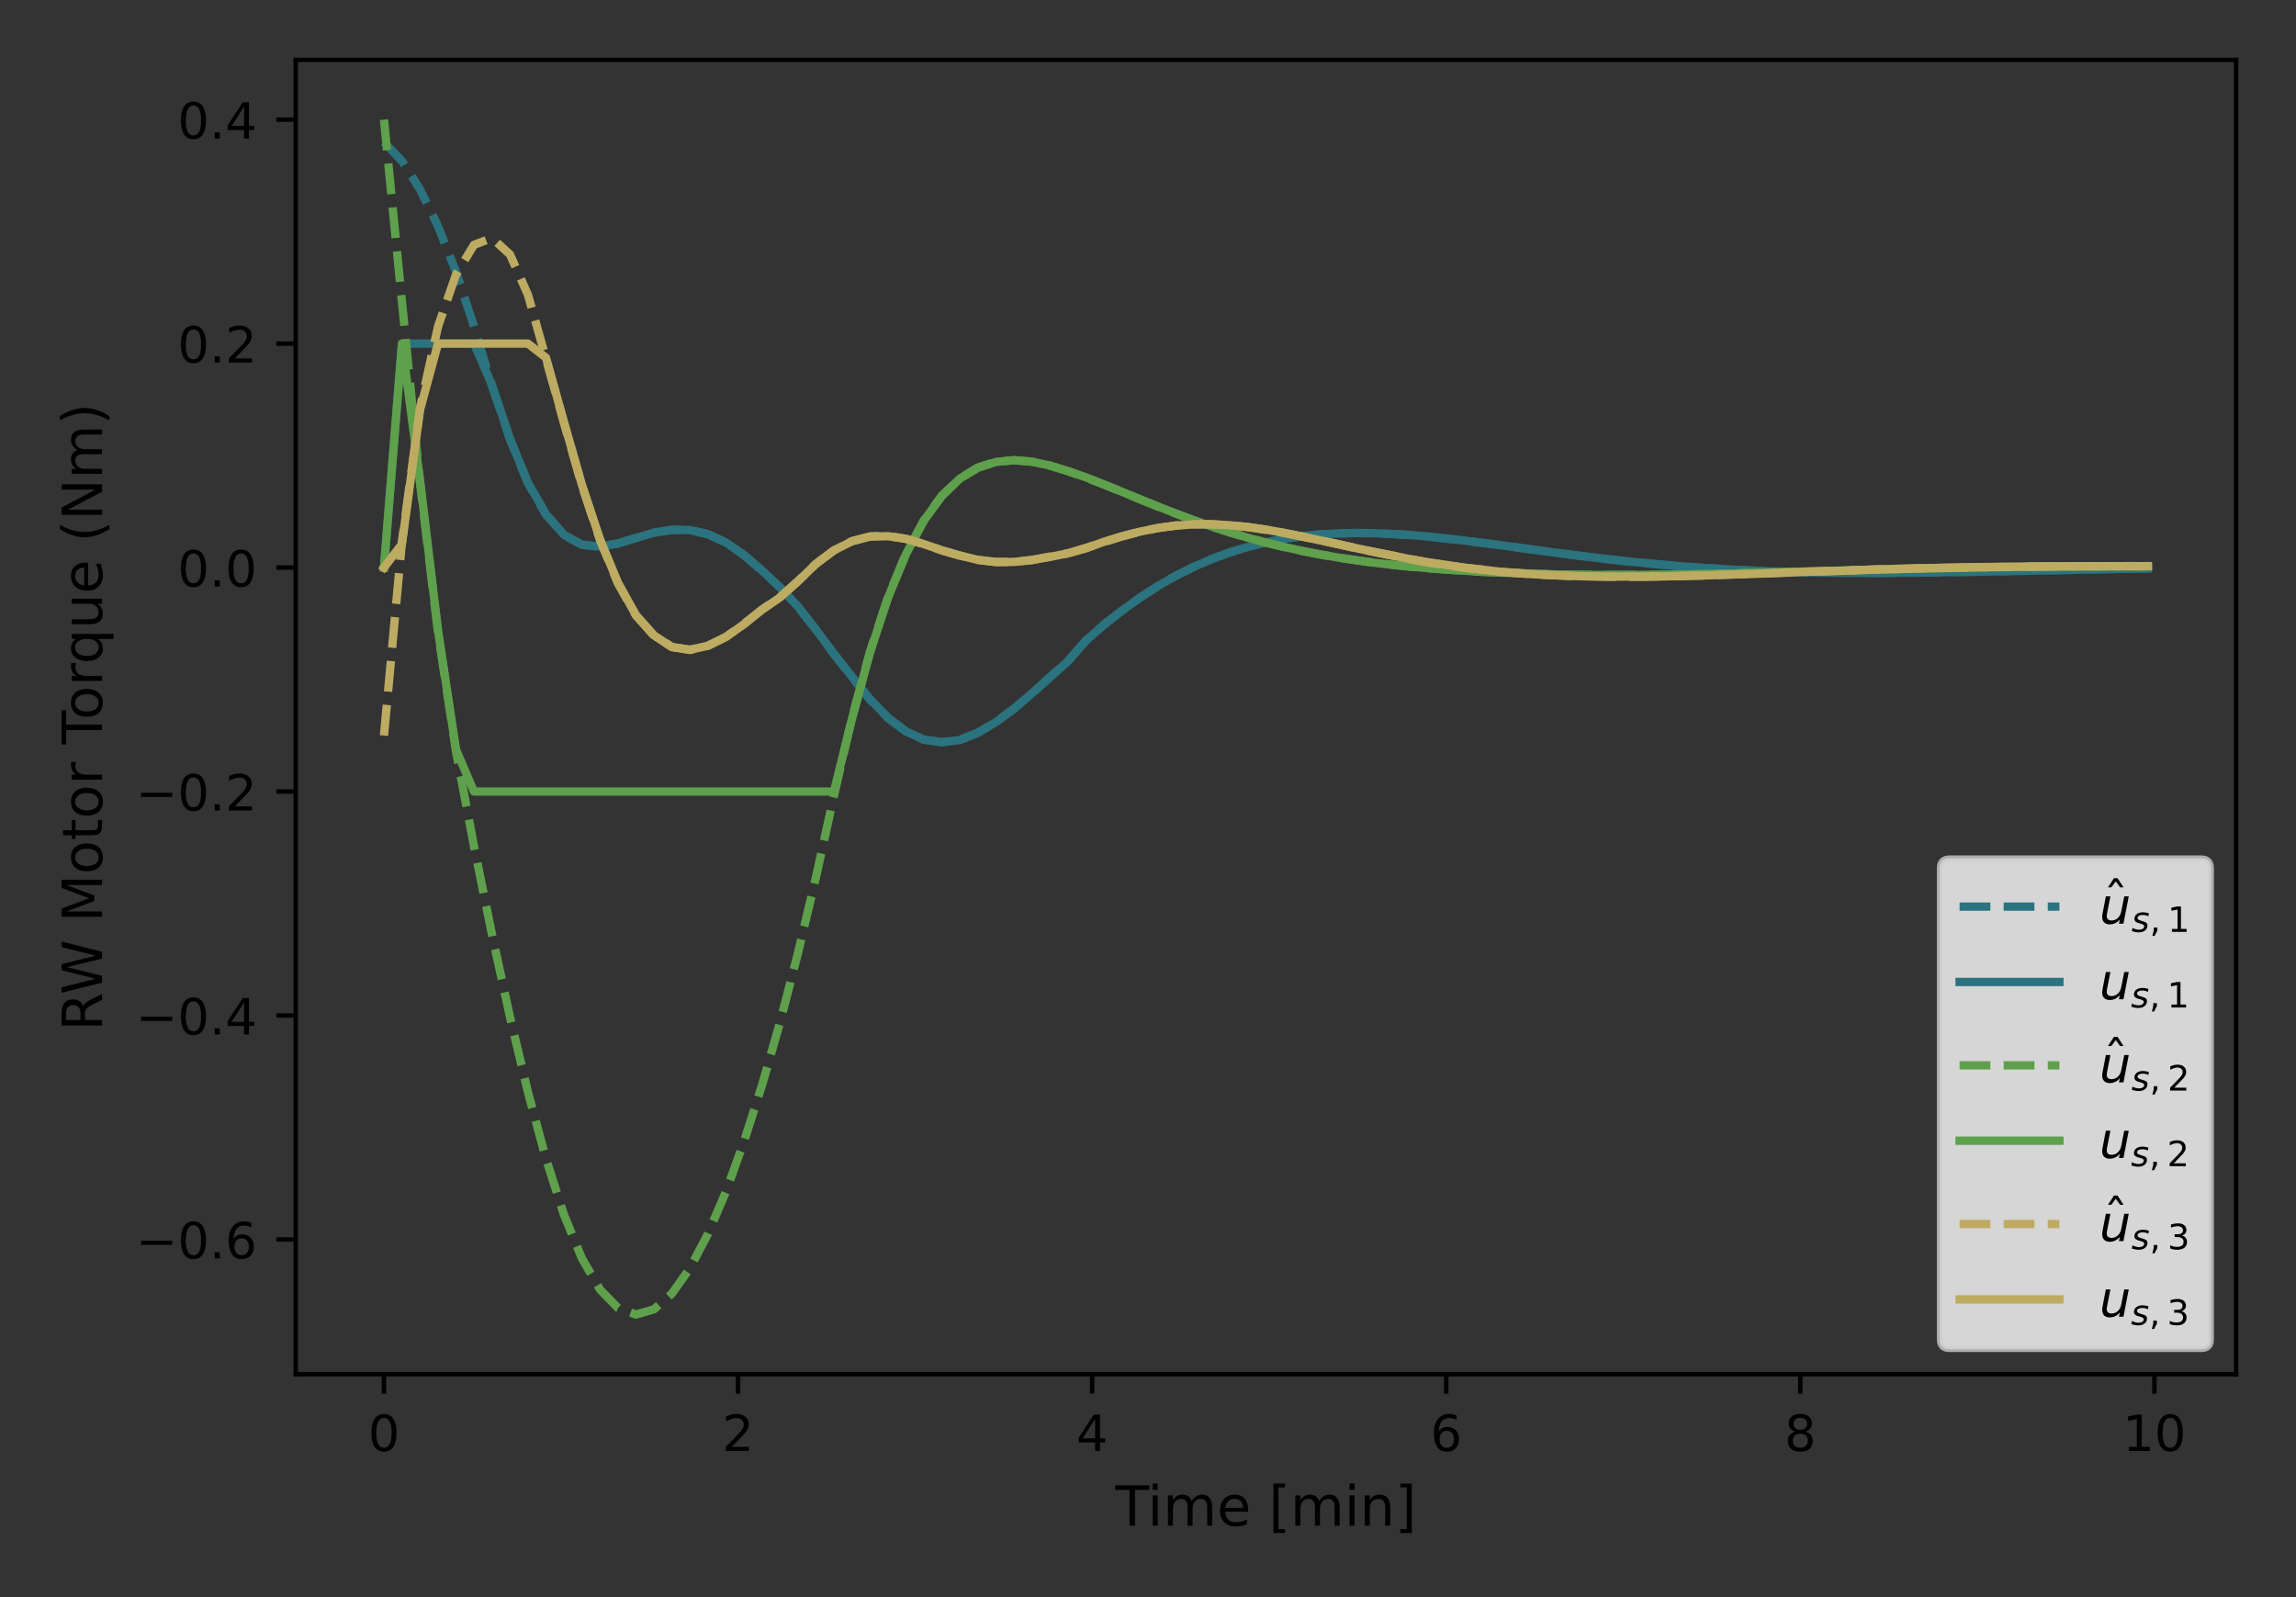 <?xml version="1.0" encoding="utf-8" standalone="no"?>
<!DOCTYPE svg PUBLIC "-//W3C//DTD SVG 1.1//EN"
  "http://www.w3.org/Graphics/SVG/1.1/DTD/svg11.dtd">
<!-- Created with matplotlib (https://matplotlib.org/) -->
<svg height="288pt" version="1.1" viewBox="0 0 414 288" width="414pt" xmlns="http://www.w3.org/2000/svg" xmlns:xlink="http://www.w3.org/1999/xlink">
 <rect x="0" y="0" width="414" height="288" fill="#333333" stroke="none"/>
 <defs>
  <style type="text/css">*{stroke-linecap:butt;stroke-linejoin:round;}</style>
 </defs>
 <g id="figure_1">
  <g id="patch_1">
   <path d="M 0 288 
L 414 288 
L 414 0 
L 0 0 
z
" style="fill:none;"/>
  </g>
  <g id="axes_1">
   <g id="patch_2">
    <path d="M 53.333 247.812 
L 403.2 247.812 
L 403.2 10.8 
L 53.333 10.8 
z
" style="fill:none;"/>
   </g>
   <g id="matplotlib.axis_1">
    <g id="xtick_1">
     <g id="line2d_1">
      <defs>
       <path d="M 0 0 
L 0 3.5 
" id="m6eb1757ccc" style="stroke:#000000;stroke-width:0.8;"/>
      </defs>
      <g>
       <use style="stroke:#000000;stroke-width:0.8;" x="69.236" xlink:href="#m6eb1757ccc" y="247.812"/>
      </g>
     </g>
     <g id="text_1">
      <!-- 0 -->
      <g transform="translate(66.373 261.65)scale(0.09 -0.09)">
       <defs>
        <path d="M 31.781 66.406 
Q 24.172 66.406 20.328 58.906 
Q 16.5 51.422 16.5 36.375 
Q 16.5 21.391 20.328 13.891 
Q 24.172 6.391 31.781 6.391 
Q 39.453 6.391 43.281 13.891 
Q 47.125 21.391 47.125 36.375 
Q 47.125 51.422 43.281 58.906 
Q 39.453 66.406 31.781 66.406 
z
M 31.781 74.219 
Q 44.047 74.219 50.516 64.516 
Q 56.984 54.828 56.984 36.375 
Q 56.984 17.969 50.516 8.266 
Q 44.047 -1.422 31.781 -1.422 
Q 19.531 -1.422 13.062 8.266 
Q 6.594 17.969 6.594 36.375 
Q 6.594 54.828 13.062 64.516 
Q 19.531 74.219 31.781 74.219 
z
" id="DejaVuSans-48"/>
       </defs>
       <use xlink:href="#DejaVuSans-48"/>
      </g>
     </g>
    </g>
    <g id="xtick_2">
     <g id="line2d_2">
      <g>
       <use style="stroke:#000000;stroke-width:0.8;" x="133.082" xlink:href="#m6eb1757ccc" y="247.812"/>
      </g>
     </g>
     <g id="text_2">
      <!-- 2 -->
      <g transform="translate(130.219 261.65)scale(0.09 -0.09)">
       <defs>
        <path d="M 19.188 8.297 
L 53.609 8.297 
L 53.609 0 
L 7.328 0 
L 7.328 8.297 
Q 12.938 14.109 22.625 23.891 
Q 32.328 33.688 34.812 36.531 
Q 39.547 41.844 41.422 45.531 
Q 43.312 49.219 43.312 52.781 
Q 43.312 58.594 39.234 62.25 
Q 35.156 65.922 28.609 65.922 
Q 23.969 65.922 18.812 64.312 
Q 13.672 62.703 7.812 59.422 
L 7.812 69.391 
Q 13.766 71.781 18.938 73 
Q 24.125 74.219 28.422 74.219 
Q 39.75 74.219 46.484 68.547 
Q 53.219 62.891 53.219 53.422 
Q 53.219 48.922 51.531 44.891 
Q 49.859 40.875 45.406 35.406 
Q 44.188 33.984 37.641 27.219 
Q 31.109 20.453 19.188 8.297 
z
" id="DejaVuSans-50"/>
       </defs>
       <use xlink:href="#DejaVuSans-50"/>
      </g>
     </g>
    </g>
    <g id="xtick_3">
     <g id="line2d_3">
      <g>
       <use style="stroke:#000000;stroke-width:0.8;" x="196.928" xlink:href="#m6eb1757ccc" y="247.812"/>
      </g>
     </g>
     <g id="text_3">
      <!-- 4 -->
      <g transform="translate(194.065 261.65)scale(0.09 -0.09)">
       <defs>
        <path d="M 37.797 64.312 
L 12.891 25.391 
L 37.797 25.391 
z
M 35.203 72.906 
L 47.609 72.906 
L 47.609 25.391 
L 58.016 25.391 
L 58.016 17.188 
L 47.609 17.188 
L 47.609 0 
L 37.797 0 
L 37.797 17.188 
L 4.891 17.188 
L 4.891 26.703 
z
" id="DejaVuSans-52"/>
       </defs>
       <use xlink:href="#DejaVuSans-52"/>
      </g>
     </g>
    </g>
    <g id="xtick_4">
     <g id="line2d_4">
      <g>
       <use style="stroke:#000000;stroke-width:0.8;" x="260.775" xlink:href="#m6eb1757ccc" y="247.812"/>
      </g>
     </g>
     <g id="text_4">
      <!-- 6 -->
      <g transform="translate(257.912 261.65)scale(0.09 -0.09)">
       <defs>
        <path d="M 33.016 40.375 
Q 26.375 40.375 22.484 35.828 
Q 18.609 31.297 18.609 23.391 
Q 18.609 15.531 22.484 10.953 
Q 26.375 6.391 33.016 6.391 
Q 39.656 6.391 43.531 10.953 
Q 47.406 15.531 47.406 23.391 
Q 47.406 31.297 43.531 35.828 
Q 39.656 40.375 33.016 40.375 
z
M 52.594 71.297 
L 52.594 62.312 
Q 48.875 64.062 45.094 64.984 
Q 41.312 65.922 37.594 65.922 
Q 27.828 65.922 22.672 59.328 
Q 17.531 52.734 16.797 39.406 
Q 19.672 43.656 24.016 45.922 
Q 28.375 48.188 33.594 48.188 
Q 44.578 48.188 50.953 41.516 
Q 57.328 34.859 57.328 23.391 
Q 57.328 12.156 50.688 5.359 
Q 44.047 -1.422 33.016 -1.422 
Q 20.359 -1.422 13.672 8.266 
Q 6.984 17.969 6.984 36.375 
Q 6.984 53.656 15.188 63.938 
Q 23.391 74.219 37.203 74.219 
Q 40.922 74.219 44.703 73.484 
Q 48.484 72.75 52.594 71.297 
z
" id="DejaVuSans-54"/>
       </defs>
       <use xlink:href="#DejaVuSans-54"/>
      </g>
     </g>
    </g>
    <g id="xtick_5">
     <g id="line2d_5">
      <g>
       <use style="stroke:#000000;stroke-width:0.8;" x="324.621" xlink:href="#m6eb1757ccc" y="247.812"/>
      </g>
     </g>
     <g id="text_5">
      <!-- 8 -->
      <g transform="translate(321.758 261.65)scale(0.09 -0.09)">
       <defs>
        <path d="M 31.781 34.625 
Q 24.75 34.625 20.719 30.859 
Q 16.703 27.094 16.703 20.516 
Q 16.703 13.922 20.719 10.156 
Q 24.75 6.391 31.781 6.391 
Q 38.812 6.391 42.859 10.172 
Q 46.922 13.969 46.922 20.516 
Q 46.922 27.094 42.891 30.859 
Q 38.875 34.625 31.781 34.625 
z
M 21.922 38.812 
Q 15.578 40.375 12.031 44.719 
Q 8.5 49.078 8.5 55.328 
Q 8.5 64.062 14.719 69.141 
Q 20.953 74.219 31.781 74.219 
Q 42.672 74.219 48.875 69.141 
Q 55.078 64.062 55.078 55.328 
Q 55.078 49.078 51.531 44.719 
Q 48 40.375 41.703 38.812 
Q 48.828 37.156 52.797 32.312 
Q 56.781 27.484 56.781 20.516 
Q 56.781 9.906 50.312 4.234 
Q 43.844 -1.422 31.781 -1.422 
Q 19.734 -1.422 13.25 4.234 
Q 6.781 9.906 6.781 20.516 
Q 6.781 27.484 10.781 32.312 
Q 14.797 37.156 21.922 38.812 
z
M 18.312 54.391 
Q 18.312 48.734 21.844 45.562 
Q 25.391 42.391 31.781 42.391 
Q 38.141 42.391 41.719 45.562 
Q 45.312 48.734 45.312 54.391 
Q 45.312 60.062 41.719 63.234 
Q 38.141 66.406 31.781 66.406 
Q 25.391 66.406 21.844 63.234 
Q 18.312 60.062 18.312 54.391 
z
" id="DejaVuSans-56"/>
       </defs>
       <use xlink:href="#DejaVuSans-56"/>
      </g>
     </g>
    </g>
    <g id="xtick_6">
     <g id="line2d_6">
      <g>
       <use style="stroke:#000000;stroke-width:0.8;" x="388.467" xlink:href="#m6eb1757ccc" y="247.812"/>
      </g>
     </g>
     <g id="text_6">
      <!-- 10 -->
      <g transform="translate(382.741 261.65)scale(0.09 -0.09)">
       <defs>
        <path d="M 12.406 8.297 
L 28.516 8.297 
L 28.516 63.922 
L 10.984 60.406 
L 10.984 69.391 
L 28.422 72.906 
L 38.281 72.906 
L 38.281 8.297 
L 54.391 8.297 
L 54.391 0 
L 12.406 0 
z
" id="DejaVuSans-49"/>
       </defs>
       <use xlink:href="#DejaVuSans-49"/>
       <use x="63.623" xlink:href="#DejaVuSans-48"/>
      </g>
     </g>
    </g>
    <g id="text_7">
     <!-- Time [min] -->
     <g transform="translate(201.114 275.12)scale(0.1 -0.1)">
      <defs>
       <path d="M -0.297 72.906 
L 61.375 72.906 
L 61.375 64.594 
L 35.5 64.594 
L 35.5 0 
L 25.594 0 
L 25.594 64.594 
L -0.297 64.594 
z
" id="DejaVuSans-84"/>
       <path d="M 9.422 54.688 
L 18.406 54.688 
L 18.406 0 
L 9.422 0 
z
M 9.422 75.984 
L 18.406 75.984 
L 18.406 64.594 
L 9.422 64.594 
z
" id="DejaVuSans-105"/>
       <path d="M 52 44.188 
Q 55.375 50.25 60.062 53.125 
Q 64.75 56 71.094 56 
Q 79.641 56 84.281 50.016 
Q 88.922 44.047 88.922 33.016 
L 88.922 0 
L 79.891 0 
L 79.891 32.719 
Q 79.891 40.578 77.094 44.375 
Q 74.312 48.188 68.609 48.188 
Q 61.625 48.188 57.562 43.547 
Q 53.516 38.922 53.516 30.906 
L 53.516 0 
L 44.484 0 
L 44.484 32.719 
Q 44.484 40.625 41.703 44.406 
Q 38.922 48.188 33.109 48.188 
Q 26.219 48.188 22.156 43.531 
Q 18.109 38.875 18.109 30.906 
L 18.109 0 
L 9.078 0 
L 9.078 54.688 
L 18.109 54.688 
L 18.109 46.188 
Q 21.188 51.219 25.484 53.609 
Q 29.781 56 35.688 56 
Q 41.656 56 45.828 52.969 
Q 50 49.953 52 44.188 
z
" id="DejaVuSans-109"/>
       <path d="M 56.203 29.594 
L 56.203 25.203 
L 14.891 25.203 
Q 15.484 15.922 20.484 11.062 
Q 25.484 6.203 34.422 6.203 
Q 39.594 6.203 44.453 7.469 
Q 49.312 8.734 54.109 11.281 
L 54.109 2.781 
Q 49.266 0.734 44.188 -0.344 
Q 39.109 -1.422 33.891 -1.422 
Q 20.797 -1.422 13.156 6.188 
Q 5.516 13.812 5.516 26.812 
Q 5.516 40.234 12.766 48.109 
Q 20.016 56 32.328 56 
Q 43.359 56 49.781 48.891 
Q 56.203 41.797 56.203 29.594 
z
M 47.219 32.234 
Q 47.125 39.594 43.094 43.984 
Q 39.062 48.391 32.422 48.391 
Q 24.906 48.391 20.391 44.141 
Q 15.875 39.891 15.188 32.172 
z
" id="DejaVuSans-101"/>
       <path id="DejaVuSans-32"/>
       <path d="M 8.594 75.984 
L 29.297 75.984 
L 29.297 69 
L 17.578 69 
L 17.578 -6.203 
L 29.297 -6.203 
L 29.297 -13.188 
L 8.594 -13.188 
z
" id="DejaVuSans-91"/>
       <path d="M 54.891 33.016 
L 54.891 0 
L 45.906 0 
L 45.906 32.719 
Q 45.906 40.484 42.875 44.328 
Q 39.844 48.188 33.797 48.188 
Q 26.516 48.188 22.312 43.547 
Q 18.109 38.922 18.109 30.906 
L 18.109 0 
L 9.078 0 
L 9.078 54.688 
L 18.109 54.688 
L 18.109 46.188 
Q 21.344 51.125 25.703 53.562 
Q 30.078 56 35.797 56 
Q 45.219 56 50.047 50.172 
Q 54.891 44.344 54.891 33.016 
z
" id="DejaVuSans-110"/>
       <path d="M 30.422 75.984 
L 30.422 -13.188 
L 9.719 -13.188 
L 9.719 -6.203 
L 21.391 -6.203 
L 21.391 69 
L 9.719 69 
L 9.719 75.984 
z
" id="DejaVuSans-93"/>
      </defs>
      <use xlink:href="#DejaVuSans-84"/>
      <use x="57.959" xlink:href="#DejaVuSans-105"/>
      <use x="85.742" xlink:href="#DejaVuSans-109"/>
      <use x="183.154" xlink:href="#DejaVuSans-101"/>
      <use x="244.678" xlink:href="#DejaVuSans-32"/>
      <use x="276.465" xlink:href="#DejaVuSans-91"/>
      <use x="315.479" xlink:href="#DejaVuSans-109"/>
      <use x="412.891" xlink:href="#DejaVuSans-105"/>
      <use x="440.674" xlink:href="#DejaVuSans-110"/>
      <use x="504.053" xlink:href="#DejaVuSans-93"/>
     </g>
    </g>
   </g>
   <g id="matplotlib.axis_2">
    <g id="ytick_1">
     <g id="line2d_7">
      <defs>
       <path d="M 0 0 
L -3.5 0 
" id="me82d615d00" style="stroke:#000000;stroke-width:0.8;"/>
      </defs>
      <g>
       <use style="stroke:#000000;stroke-width:0.8;" x="53.333" xlink:href="#me82d615d00" y="223.507"/>
      </g>
     </g>
     <g id="text_8">
      <!-- −0.6 -->
      <g transform="translate(24.478 226.926)scale(0.09 -0.09)">
       <defs>
        <path d="M 10.594 35.5 
L 73.188 35.5 
L 73.188 27.203 
L 10.594 27.203 
z
" id="DejaVuSans-8722"/>
        <path d="M 10.688 12.406 
L 21 12.406 
L 21 0 
L 10.688 0 
z
" id="DejaVuSans-46"/>
       </defs>
       <use xlink:href="#DejaVuSans-8722"/>
       <use x="83.789" xlink:href="#DejaVuSans-48"/>
       <use x="147.412" xlink:href="#DejaVuSans-46"/>
       <use x="179.199" xlink:href="#DejaVuSans-54"/>
      </g>
     </g>
    </g>
    <g id="ytick_2">
     <g id="line2d_8">
      <g>
       <use style="stroke:#000000;stroke-width:0.8;" x="53.333" xlink:href="#me82d615d00" y="183.12"/>
      </g>
     </g>
     <g id="text_9">
      <!-- −0.4 -->
      <g transform="translate(24.478 186.539)scale(0.09 -0.09)">
       <use xlink:href="#DejaVuSans-8722"/>
       <use x="83.789" xlink:href="#DejaVuSans-48"/>
       <use x="147.412" xlink:href="#DejaVuSans-46"/>
       <use x="179.199" xlink:href="#DejaVuSans-52"/>
      </g>
     </g>
    </g>
    <g id="ytick_3">
     <g id="line2d_9">
      <g>
       <use style="stroke:#000000;stroke-width:0.8;" x="53.333" xlink:href="#me82d615d00" y="142.733"/>
      </g>
     </g>
     <g id="text_10">
      <!-- −0.2 -->
      <g transform="translate(24.478 146.153)scale(0.09 -0.09)">
       <use xlink:href="#DejaVuSans-8722"/>
       <use x="83.789" xlink:href="#DejaVuSans-48"/>
       <use x="147.412" xlink:href="#DejaVuSans-46"/>
       <use x="179.199" xlink:href="#DejaVuSans-50"/>
      </g>
     </g>
    </g>
    <g id="ytick_4">
     <g id="line2d_10">
      <g>
       <use style="stroke:#000000;stroke-width:0.8;" x="53.333" xlink:href="#me82d615d00" y="102.347"/>
      </g>
     </g>
     <g id="text_11">
      <!-- 0.0 -->
      <g transform="translate(32.02 105.766)scale(0.09 -0.09)">
       <use xlink:href="#DejaVuSans-48"/>
       <use x="63.623" xlink:href="#DejaVuSans-46"/>
       <use x="95.41" xlink:href="#DejaVuSans-48"/>
      </g>
     </g>
    </g>
    <g id="ytick_5">
     <g id="line2d_11">
      <g>
       <use style="stroke:#000000;stroke-width:0.8;" x="53.333" xlink:href="#me82d615d00" y="61.96"/>
      </g>
     </g>
     <g id="text_12">
      <!-- 0.2 -->
      <g transform="translate(32.02 65.379)scale(0.09 -0.09)">
       <use xlink:href="#DejaVuSans-48"/>
       <use x="63.623" xlink:href="#DejaVuSans-46"/>
       <use x="95.41" xlink:href="#DejaVuSans-50"/>
      </g>
     </g>
    </g>
    <g id="ytick_6">
     <g id="line2d_12">
      <g>
       <use style="stroke:#000000;stroke-width:0.8;" x="53.333" xlink:href="#me82d615d00" y="21.573"/>
      </g>
     </g>
     <g id="text_13">
      <!-- 0.4 -->
      <g transform="translate(32.02 24.993)scale(0.09 -0.09)">
       <use xlink:href="#DejaVuSans-48"/>
       <use x="63.623" xlink:href="#DejaVuSans-46"/>
       <use x="95.41" xlink:href="#DejaVuSans-52"/>
      </g>
     </g>
    </g>
    <g id="text_14">
     <!-- RW Motor Torque (Nm) -->
     <g transform="translate(18.398 185.903)rotate(-90)scale(0.1 -0.1)">
      <defs>
       <path d="M 44.391 34.188 
Q 47.562 33.109 50.562 29.594 
Q 53.562 26.078 56.594 19.922 
L 66.609 0 
L 56 0 
L 46.688 18.703 
Q 43.062 26.031 39.672 28.422 
Q 36.281 30.812 30.422 30.812 
L 19.672 30.812 
L 19.672 0 
L 9.812 0 
L 9.812 72.906 
L 32.078 72.906 
Q 44.578 72.906 50.734 67.672 
Q 56.891 62.453 56.891 51.906 
Q 56.891 45.016 53.688 40.469 
Q 50.484 35.938 44.391 34.188 
z
M 19.672 64.797 
L 19.672 38.922 
L 32.078 38.922 
Q 39.203 38.922 42.844 42.219 
Q 46.484 45.516 46.484 51.906 
Q 46.484 58.297 42.844 61.547 
Q 39.203 64.797 32.078 64.797 
z
" id="DejaVuSans-82"/>
       <path d="M 3.328 72.906 
L 13.281 72.906 
L 28.609 11.281 
L 43.891 72.906 
L 54.984 72.906 
L 70.312 11.281 
L 85.594 72.906 
L 95.609 72.906 
L 77.297 0 
L 64.891 0 
L 49.516 63.281 
L 33.984 0 
L 21.578 0 
z
" id="DejaVuSans-87"/>
       <path d="M 9.812 72.906 
L 24.516 72.906 
L 43.109 23.297 
L 61.812 72.906 
L 76.516 72.906 
L 76.516 0 
L 66.891 0 
L 66.891 64.016 
L 48.094 14.016 
L 38.188 14.016 
L 19.391 64.016 
L 19.391 0 
L 9.812 0 
z
" id="DejaVuSans-77"/>
       <path d="M 30.609 48.391 
Q 23.391 48.391 19.188 42.75 
Q 14.984 37.109 14.984 27.297 
Q 14.984 17.484 19.156 11.844 
Q 23.344 6.203 30.609 6.203 
Q 37.797 6.203 41.984 11.859 
Q 46.188 17.531 46.188 27.297 
Q 46.188 37.016 41.984 42.703 
Q 37.797 48.391 30.609 48.391 
z
M 30.609 56 
Q 42.328 56 49.016 48.375 
Q 55.719 40.766 55.719 27.297 
Q 55.719 13.875 49.016 6.219 
Q 42.328 -1.422 30.609 -1.422 
Q 18.844 -1.422 12.172 6.219 
Q 5.516 13.875 5.516 27.297 
Q 5.516 40.766 12.172 48.375 
Q 18.844 56 30.609 56 
z
" id="DejaVuSans-111"/>
       <path d="M 18.312 70.219 
L 18.312 54.688 
L 36.812 54.688 
L 36.812 47.703 
L 18.312 47.703 
L 18.312 18.016 
Q 18.312 11.328 20.141 9.422 
Q 21.969 7.516 27.594 7.516 
L 36.812 7.516 
L 36.812 0 
L 27.594 0 
Q 17.188 0 13.234 3.875 
Q 9.281 7.766 9.281 18.016 
L 9.281 47.703 
L 2.688 47.703 
L 2.688 54.688 
L 9.281 54.688 
L 9.281 70.219 
z
" id="DejaVuSans-116"/>
       <path d="M 41.109 46.297 
Q 39.594 47.172 37.812 47.578 
Q 36.031 48 33.891 48 
Q 26.266 48 22.188 43.047 
Q 18.109 38.094 18.109 28.812 
L 18.109 0 
L 9.078 0 
L 9.078 54.688 
L 18.109 54.688 
L 18.109 46.188 
Q 20.953 51.172 25.484 53.578 
Q 30.031 56 36.531 56 
Q 37.453 56 38.578 55.875 
Q 39.703 55.766 41.062 55.516 
z
" id="DejaVuSans-114"/>
       <path d="M 14.797 27.297 
Q 14.797 17.391 18.875 11.75 
Q 22.953 6.109 30.078 6.109 
Q 37.203 6.109 41.297 11.75 
Q 45.406 17.391 45.406 27.297 
Q 45.406 37.203 41.297 42.844 
Q 37.203 48.484 30.078 48.484 
Q 22.953 48.484 18.875 42.844 
Q 14.797 37.203 14.797 27.297 
z
M 45.406 8.203 
Q 42.578 3.328 38.25 0.953 
Q 33.938 -1.422 27.875 -1.422 
Q 17.969 -1.422 11.734 6.484 
Q 5.516 14.406 5.516 27.297 
Q 5.516 40.188 11.734 48.094 
Q 17.969 56 27.875 56 
Q 33.938 56 38.25 53.625 
Q 42.578 51.266 45.406 46.391 
L 45.406 54.688 
L 54.391 54.688 
L 54.391 -20.797 
L 45.406 -20.797 
z
" id="DejaVuSans-113"/>
       <path d="M 8.5 21.578 
L 8.5 54.688 
L 17.484 54.688 
L 17.484 21.922 
Q 17.484 14.156 20.5 10.266 
Q 23.531 6.391 29.594 6.391 
Q 36.859 6.391 41.078 11.031 
Q 45.312 15.672 45.312 23.688 
L 45.312 54.688 
L 54.297 54.688 
L 54.297 0 
L 45.312 0 
L 45.312 8.406 
Q 42.047 3.422 37.719 1 
Q 33.406 -1.422 27.688 -1.422 
Q 18.266 -1.422 13.375 4.438 
Q 8.5 10.297 8.5 21.578 
z
M 31.109 56 
z
" id="DejaVuSans-117"/>
       <path d="M 31 75.875 
Q 24.469 64.656 21.281 53.656 
Q 18.109 42.672 18.109 31.391 
Q 18.109 20.125 21.312 9.062 
Q 24.516 -2 31 -13.188 
L 23.188 -13.188 
Q 15.875 -1.703 12.234 9.375 
Q 8.594 20.453 8.594 31.391 
Q 8.594 42.281 12.203 53.312 
Q 15.828 64.359 23.188 75.875 
z
" id="DejaVuSans-40"/>
       <path d="M 9.812 72.906 
L 23.094 72.906 
L 55.422 11.922 
L 55.422 72.906 
L 64.984 72.906 
L 64.984 0 
L 51.703 0 
L 19.391 60.984 
L 19.391 0 
L 9.812 0 
z
" id="DejaVuSans-78"/>
       <path d="M 8.016 75.875 
L 15.828 75.875 
Q 23.141 64.359 26.781 53.312 
Q 30.422 42.281 30.422 31.391 
Q 30.422 20.453 26.781 9.375 
Q 23.141 -1.703 15.828 -13.188 
L 8.016 -13.188 
Q 14.5 -2 17.703 9.062 
Q 20.906 20.125 20.906 31.391 
Q 20.906 42.672 17.703 53.656 
Q 14.5 64.656 8.016 75.875 
z
" id="DejaVuSans-41"/>
      </defs>
      <use xlink:href="#DejaVuSans-82"/>
      <use x="65.482" xlink:href="#DejaVuSans-87"/>
      <use x="164.359" xlink:href="#DejaVuSans-32"/>
      <use x="196.146" xlink:href="#DejaVuSans-77"/>
      <use x="282.426" xlink:href="#DejaVuSans-111"/>
      <use x="343.607" xlink:href="#DejaVuSans-116"/>
      <use x="382.816" xlink:href="#DejaVuSans-111"/>
      <use x="443.998" xlink:href="#DejaVuSans-114"/>
      <use x="485.111" xlink:href="#DejaVuSans-32"/>
      <use x="516.898" xlink:href="#DejaVuSans-84"/>
      <use x="560.982" xlink:href="#DejaVuSans-111"/>
      <use x="622.164" xlink:href="#DejaVuSans-114"/>
      <use x="661.527" xlink:href="#DejaVuSans-113"/>
      <use x="725.004" xlink:href="#DejaVuSans-117"/>
      <use x="788.383" xlink:href="#DejaVuSans-101"/>
      <use x="849.906" xlink:href="#DejaVuSans-32"/>
      <use x="881.693" xlink:href="#DejaVuSans-40"/>
      <use x="920.707" xlink:href="#DejaVuSans-78"/>
      <use x="995.512" xlink:href="#DejaVuSans-109"/>
      <use x="1092.924" xlink:href="#DejaVuSans-41"/>
     </g>
    </g>
   </g>
   <g id="line2d_13">
    <path clip-path="url(#p7b4997e866)" d="M 69.236 25.612 
L 72.481 29.044 
L 75.727 34.137 
L 78.972 40.785 
L 82.218 48.989 
L 85.463 58.825 
L 88.709 69.592 
L 91.954 79.246 
L 95.2 87.15 
L 98.445 92.809 
L 101.691 96.482 
L 104.936 98.25 
L 108.182 98.565 
L 111.428 97.982 
L 114.673 97.008 
L 117.919 96.053 
L 121.164 95.532 
L 124.41 95.564 
L 127.655 96.336 
L 130.901 97.862 
L 134.146 100.112 
L 137.392 102.892 
L 140.637 105.933 
L 143.883 109.425 
L 147.128 113.555 
L 150.374 117.973 
L 153.619 122.123 
L 156.865 126.157 
L 160.11 129.477 
L 163.356 131.913 
L 166.601 133.39 
L 169.847 133.82 
L 173.092 133.403 
L 176.338 132.123 
L 179.583 130.172 
L 182.829 127.77 
L 186.075 125.033 
L 189.32 122.065 
L 192.566 119.182 
L 195.811 115.49 
L 199.057 112.615 
L 202.302 110.077 
L 205.548 107.752 
L 208.793 105.665 
L 212.039 103.804 
L 215.284 102.194 
L 218.53 100.769 
L 221.775 99.589 
L 225.021 98.599 
L 228.266 97.804 
L 231.512 97.169 
L 234.757 96.69 
L 238.003 96.367 
L 241.248 96.198 
L 244.494 96.106 
L 247.739 96.163 
L 250.985 96.297 
L 254.231 96.48 
L 257.476 96.748 
L 260.722 97.114 
L 263.967 97.465 
L 267.213 97.898 
L 270.458 98.286 
L 273.704 98.746 
L 276.949 99.175 
L 280.195 99.622 
L 283.44 100.037 
L 286.686 100.461 
L 289.931 100.831 
L 293.177 101.208 
L 296.422 101.523 
L 299.668 101.836 
L 302.913 102.101 
L 306.159 102.349 
L 309.404 102.555 
L 312.65 102.754 
L 315.895 102.882 
L 319.141 103.021 
L 322.386 103.112 
L 325.632 103.208 
L 328.878 103.243 
L 332.123 103.279 
L 335.369 103.295 
L 338.614 103.308 
L 341.86 103.284 
L 345.105 103.265 
L 348.351 103.226 
L 351.596 103.166 
L 354.842 103.112 
L 358.087 103.057 
L 361.333 102.987 
L 364.578 102.914 
L 367.824 102.861 
L 371.069 102.801 
L 374.315 102.739 
L 377.56 102.679 
L 380.806 102.604 
L 384.051 102.561 
L 387.297 102.504 
" style="fill:none;stroke:#2b737e;stroke-dasharray:5.55,2.4;stroke-dashoffset:0;stroke-width:1.5;"/>
   </g>
   <g id="line2d_14">
    <path clip-path="url(#p7b4997e866)" d="M 69.236 102.347 
L 72.481 61.96 
L 75.727 61.96 
L 78.972 61.96 
L 82.218 61.96 
L 85.463 61.96 
L 88.709 69.416 
L 91.954 79.098 
L 95.2 87.051 
L 98.445 92.711 
L 101.691 96.43 
L 104.936 98.217 
L 108.182 98.575 
L 111.428 98.003 
L 114.673 97.002 
L 117.919 96.062 
L 121.164 95.527 
L 124.41 95.573 
L 127.655 96.322 
L 130.901 97.837 
L 134.146 100.062 
L 137.392 102.859 
L 140.637 105.899 
L 143.883 109.395 
L 147.128 113.535 
L 150.374 117.888 
L 153.619 122.021 
L 156.865 126.065 
L 160.11 129.418 
L 163.356 131.896 
L 166.601 133.386 
L 169.847 133.843 
L 173.092 133.438 
L 176.338 132.117 
L 179.583 130.209 
L 182.829 127.831 
L 186.075 125.029 
L 189.32 122.136 
L 192.566 119.249 
L 195.811 115.521 
L 199.057 112.668 
L 202.302 110.114 
L 205.548 107.787 
L 208.793 105.675 
L 212.039 103.832 
L 215.284 102.192 
L 218.53 100.813 
L 221.775 99.614 
L 225.021 98.62 
L 228.266 97.822 
L 231.512 97.173 
L 234.757 96.704 
L 238.003 96.366 
L 241.248 96.183 
L 244.494 96.106 
L 247.739 96.146 
L 250.985 96.292 
L 254.231 96.466 
L 257.476 96.753 
L 260.722 97.114 
L 263.967 97.455 
L 267.213 97.877 
L 270.458 98.296 
L 273.704 98.746 
L 276.949 99.173 
L 280.195 99.621 
L 283.44 100.049 
L 286.686 100.435 
L 289.931 100.834 
L 293.177 101.197 
L 296.422 101.505 
L 299.668 101.82 
L 302.913 102.097 
L 306.159 102.338 
L 309.404 102.548 
L 312.65 102.727 
L 315.895 102.895 
L 319.141 103.017 
L 322.386 103.135 
L 325.632 103.198 
L 328.878 103.256 
L 332.123 103.274 
L 335.369 103.3 
L 338.614 103.302 
L 341.86 103.281 
L 345.105 103.254 
L 348.351 103.21 
L 351.596 103.178 
L 354.842 103.13 
L 358.087 103.062 
L 361.333 102.996 
L 364.578 102.941 
L 367.824 102.875 
L 371.069 102.803 
L 374.315 102.744 
L 377.56 102.658 
L 380.806 102.628 
L 384.051 102.551 
L 387.297 102.507 
" style="fill:none;stroke:#2b737e;stroke-linecap:square;stroke-width:1.5;"/>
   </g>
   <g id="line2d_15">
    <path clip-path="url(#p7b4997e866)" d="M 69.236 21.573 
L 72.481 54.443 
L 75.727 87.02 
L 78.972 113.987 
L 82.218 135.445 
L 85.463 152.577 
L 88.709 168.483 
L 91.954 183.382 
L 95.2 196.949 
L 98.445 208.953 
L 101.691 219.05 
L 104.936 226.93 
L 108.182 232.525 
L 111.428 235.855 
L 114.673 237.038 
L 117.919 236.101 
L 121.164 233.253 
L 124.41 228.68 
L 127.655 222.493 
L 130.901 214.879 
L 134.146 205.876 
L 137.392 195.728 
L 140.637 184.413 
L 143.883 171.869 
L 147.128 158.19 
L 150.374 143.477 
L 153.619 129.446 
L 156.865 117.524 
L 160.11 107.687 
L 163.356 99.844 
L 166.601 93.799 
L 169.847 89.339 
L 173.092 86.275 
L 176.338 84.294 
L 179.583 83.271 
L 182.829 82.998 
L 186.075 83.255 
L 189.32 83.977 
L 192.566 84.973 
L 195.811 86.117 
L 199.057 87.384 
L 202.302 88.705 
L 205.548 90.039 
L 208.793 91.349 
L 212.039 92.63 
L 215.284 93.831 
L 218.53 94.963 
L 221.775 96.029 
L 225.021 96.972 
L 228.266 97.844 
L 231.512 98.648 
L 234.757 99.358 
L 238.003 99.988 
L 241.248 100.546 
L 244.494 101.028 
L 247.739 101.475 
L 250.985 101.831 
L 254.231 102.183 
L 257.476 102.465 
L 260.722 102.695 
L 263.967 102.923 
L 267.213 103.109 
L 270.458 103.251 
L 273.704 103.364 
L 276.949 103.477 
L 280.195 103.553 
L 283.44 103.603 
L 286.686 103.66 
L 289.931 103.66 
L 293.177 103.665 
L 296.422 103.669 
L 299.668 103.642 
L 302.913 103.585 
L 306.159 103.546 
L 309.404 103.473 
L 312.65 103.409 
L 315.895 103.327 
L 319.141 103.249 
L 322.386 103.141 
L 325.632 103.054 
L 328.878 102.965 
L 332.123 102.896 
L 335.369 102.792 
L 338.614 102.71 
L 341.86 102.636 
L 345.105 102.562 
L 348.351 102.489 
L 351.596 102.422 
L 354.842 102.363 
L 358.087 102.314 
L 361.333 102.272 
L 364.578 102.234 
L 367.824 102.199 
L 371.069 102.17 
L 374.315 102.157 
L 377.56 102.155 
L 380.806 102.128 
L 384.051 102.133 
L 387.297 102.12 
" style="fill:none;stroke:#5ea04b;stroke-dasharray:5.55,2.4;stroke-dashoffset:0;stroke-width:1.5;"/>
   </g>
   <g id="line2d_16">
    <path clip-path="url(#p7b4997e866)" d="M 69.236 102.347 
L 72.481 61.96 
L 75.727 86.529 
L 78.972 113.591 
L 82.218 135.133 
L 85.463 142.733 
L 88.709 142.733 
L 91.954 142.733 
L 95.2 142.733 
L 98.445 142.733 
L 101.691 142.733 
L 104.936 142.733 
L 108.182 142.733 
L 111.428 142.733 
L 114.673 142.733 
L 117.919 142.733 
L 121.164 142.733 
L 124.41 142.733 
L 127.655 142.733 
L 130.901 142.733 
L 134.146 142.733 
L 137.392 142.733 
L 140.637 142.733 
L 143.883 142.733 
L 147.128 142.733 
L 150.374 142.733 
L 153.619 129.645 
L 156.865 117.687 
L 160.11 107.812 
L 163.356 99.942 
L 166.601 93.866 
L 169.847 89.421 
L 173.092 86.3 
L 176.338 84.338 
L 179.583 83.302 
L 182.829 82.979 
L 186.075 83.257 
L 189.32 83.943 
L 192.566 84.935 
L 195.811 86.078 
L 199.057 87.358 
L 202.302 88.679 
L 205.548 90.021 
L 208.793 91.331 
L 212.039 92.603 
L 215.284 93.824 
L 218.53 94.959 
L 221.775 95.993 
L 225.021 96.969 
L 228.266 97.847 
L 231.512 98.62 
L 234.757 99.331 
L 238.003 99.964 
L 241.248 100.537 
L 244.494 101.009 
L 247.739 101.467 
L 250.985 101.839 
L 254.231 102.164 
L 257.476 102.446 
L 260.722 102.705 
L 263.967 102.906 
L 267.213 103.116 
L 270.458 103.237 
L 273.704 103.367 
L 276.949 103.465 
L 280.195 103.566 
L 283.44 103.611 
L 286.686 103.667 
L 289.931 103.669 
L 293.177 103.679 
L 296.422 103.654 
L 299.668 103.634 
L 302.913 103.577 
L 306.159 103.535 
L 309.404 103.461 
L 312.65 103.406 
L 315.895 103.313 
L 319.141 103.239 
L 322.386 103.151 
L 325.632 103.07 
L 328.878 102.972 
L 332.123 102.885 
L 335.369 102.797 
L 338.614 102.727 
L 341.86 102.649 
L 345.105 102.574 
L 348.351 102.505 
L 351.596 102.439 
L 354.842 102.376 
L 358.087 102.319 
L 361.333 102.271 
L 364.578 102.232 
L 367.824 102.202 
L 371.069 102.183 
L 374.315 102.17 
L 377.56 102.144 
L 380.806 102.128 
L 384.051 102.137 
L 387.297 102.121 
" style="fill:none;stroke:#5ea04b;stroke-linecap:square;stroke-width:1.5;"/>
   </g>
   <g id="line2d_17">
    <path clip-path="url(#p7b4997e866)" d="M 69.236 132.637 
L 72.481 97.626 
L 75.727 73.636 
L 78.972 58.914 
L 82.218 49.521 
L 85.463 44.159 
L 88.709 42.916 
L 91.954 45.886 
L 95.2 53.164 
L 98.445 64.675 
L 101.691 76.27 
L 104.936 87.581 
L 108.182 97.38 
L 111.428 105.205 
L 114.673 110.987 
L 117.919 114.601 
L 121.164 116.665 
L 124.41 117.209 
L 127.655 116.435 
L 130.901 114.853 
L 134.146 112.483 
L 137.392 109.921 
L 140.637 107.667 
L 143.883 104.776 
L 147.128 101.673 
L 150.374 99.254 
L 153.619 97.567 
L 156.865 96.736 
L 160.11 96.638 
L 163.356 97.167 
L 166.601 98.114 
L 169.847 99.268 
L 173.092 100.184 
L 176.338 100.97 
L 179.583 101.328 
L 182.829 101.32 
L 186.075 100.97 
L 189.32 100.366 
L 192.566 99.765 
L 195.811 98.794 
L 199.057 97.748 
L 202.302 96.735 
L 205.548 95.871 
L 208.793 95.206 
L 212.039 94.753 
L 215.284 94.55 
L 218.53 94.549 
L 221.775 94.72 
L 225.021 95.054 
L 228.266 95.531 
L 231.512 96.099 
L 234.757 96.745 
L 238.003 97.418 
L 241.248 98.12 
L 244.494 98.853 
L 247.739 99.523 
L 250.985 100.183 
L 254.231 100.816 
L 257.476 101.409 
L 260.722 101.887 
L 263.967 102.37 
L 267.213 102.715 
L 270.458 103.111 
L 273.704 103.367 
L 276.949 103.606 
L 280.195 103.73 
L 283.44 103.881 
L 286.686 103.924 
L 289.931 103.993 
L 293.177 103.998 
L 296.422 103.986 
L 299.668 103.943 
L 302.913 103.89 
L 306.159 103.797 
L 309.404 103.704 
L 312.65 103.573 
L 315.895 103.49 
L 319.141 103.361 
L 322.386 103.252 
L 325.632 103.115 
L 328.878 103.011 
L 332.123 102.884 
L 335.369 102.795 
L 338.614 102.691 
L 341.86 102.579 
L 345.105 102.51 
L 348.351 102.419 
L 351.596 102.366 
L 354.842 102.329 
L 358.087 102.278 
L 361.333 102.224 
L 364.578 102.199 
L 367.824 102.177 
L 371.069 102.126 
L 374.315 102.108 
L 377.56 102.09 
L 380.806 102.124 
L 384.051 102.072 
L 387.297 102.109 
" style="fill:none;stroke:#bdab62;stroke-dasharray:5.55,2.4;stroke-dashoffset:0;stroke-width:1.5;"/>
   </g>
   <g id="line2d_18">
    <path clip-path="url(#p7b4997e866)" d="M 69.236 102.347 
L 72.481 98.108 
L 75.727 73.948 
L 78.972 61.96 
L 82.218 61.96 
L 85.463 61.96 
L 88.709 61.96 
L 91.954 61.96 
L 95.2 61.96 
L 98.445 64.499 
L 101.691 76.104 
L 104.936 87.44 
L 108.182 97.236 
L 111.428 105.075 
L 114.673 110.926 
L 117.919 114.583 
L 121.164 116.701 
L 124.41 117.155 
L 127.655 116.449 
L 130.901 114.85 
L 134.146 112.57 
L 137.392 109.952 
L 140.637 107.729 
L 143.883 104.84 
L 147.128 101.683 
L 150.374 99.234 
L 153.619 97.616 
L 156.865 96.757 
L 160.11 96.693 
L 163.356 97.175 
L 166.601 98.122 
L 169.847 99.236 
L 173.092 100.185 
L 176.338 100.963 
L 179.583 101.367 
L 182.829 101.326 
L 186.075 101 
L 189.32 100.427 
L 192.566 99.772 
L 195.811 98.883 
L 199.057 97.693 
L 202.302 96.7 
L 205.548 95.863 
L 208.793 95.217 
L 212.039 94.788 
L 215.284 94.557 
L 218.53 94.534 
L 221.775 94.719 
L 225.021 95.036 
L 228.266 95.491 
L 231.512 96.08 
L 234.757 96.744 
L 238.003 97.435 
L 241.248 98.119 
L 244.494 98.837 
L 247.739 99.523 
L 250.985 100.15 
L 254.231 100.828 
L 257.476 101.408 
L 260.722 101.852 
L 263.967 102.356 
L 267.213 102.712 
L 270.458 103.097 
L 273.704 103.328 
L 276.949 103.579 
L 280.195 103.732 
L 283.44 103.861 
L 286.686 103.946 
L 289.931 103.986 
L 293.177 103.977 
L 296.422 104.005 
L 299.668 103.951 
L 302.913 103.873 
L 306.159 103.804 
L 309.404 103.703 
L 312.65 103.596 
L 315.895 103.496 
L 319.141 103.374 
L 322.386 103.233 
L 325.632 103.103 
L 328.878 103.004 
L 332.123 102.925 
L 335.369 102.783 
L 338.614 102.671 
L 341.86 102.609 
L 345.105 102.506 
L 348.351 102.437 
L 351.596 102.368 
L 354.842 102.292 
L 358.087 102.24 
L 361.333 102.216 
L 364.578 102.182 
L 367.824 102.132 
L 371.069 102.118 
L 374.315 102.109 
L 377.56 102.12 
L 380.806 102.084 
L 384.051 102.113 
L 387.297 102.085 
" style="fill:none;stroke:#bdab62;stroke-linecap:square;stroke-width:1.5;"/>
   </g>
   <g id="patch_3">
    <path d="M 53.333 247.812 
L 53.333 10.8 
" style="fill:none;stroke:#000000;stroke-linecap:square;stroke-linejoin:miter;stroke-width:0.8;"/>
   </g>
   <g id="patch_4">
    <path d="M 403.2 247.812 
L 403.2 10.8 
" style="fill:none;stroke:#000000;stroke-linecap:square;stroke-linejoin:miter;stroke-width:0.8;"/>
   </g>
   <g id="patch_5">
    <path d="M 53.333 247.812 
L 403.2 247.812 
" style="fill:none;stroke:#000000;stroke-linecap:square;stroke-linejoin:miter;stroke-width:0.8;"/>
   </g>
   <g id="patch_6">
    <path d="M 53.333 10.8 
L 403.2 10.8 
" style="fill:none;stroke:#000000;stroke-linecap:square;stroke-linejoin:miter;stroke-width:0.8;"/>
   </g>
   <g id="legend_1">
    <g id="patch_7">
     <path d="M 351.54 243.312 
L 396.9 243.312 
Q 398.7 243.312 398.7 241.512 
L 398.7 156.556 
Q 398.7 154.756 396.9 154.756 
L 351.54 154.756 
Q 349.74 154.756 349.74 156.556 
L 349.74 241.512 
Q 349.74 243.312 351.54 243.312 
z
" style="fill:#ffffff;opacity:0.8;stroke:#cccccc;stroke-linejoin:miter;"/>
    </g>
    <g id="line2d_19">
     <path d="M 353.34 163.486 
L 371.34 163.486 
" style="fill:none;stroke:#2b737e;stroke-dasharray:5.55,2.4;stroke-dashoffset:0;stroke-width:1.5;"/>
    </g>
    <g id="line2d_20"/>
    <g id="text_15">
     <!-- $\hat u_{s,1}$ -->
     <g transform="translate(378.54 166.636)scale(0.09 -0.09)">
      <defs>
       <path d="M -28.609 79.984 
L -21.391 79.984 
L -9.422 61.625 
L -16.219 61.625 
L -25 73.578 
L -33.797 61.625 
L -40.578 61.625 
z
M -25 56 
z
" id="DejaVuSans-770"/>
       <path d="M 6.688 21.688 
L 13.094 54.688 
L 22.125 54.688 
L 15.719 22.016 
Q 15.234 19.625 15.016 17.922 
Q 14.797 16.219 14.797 15.094 
Q 14.797 10.938 17.328 8.656 
Q 19.875 6.391 24.516 6.391 
Q 31.734 6.391 37 11.266 
Q 42.281 16.156 43.891 24.422 
L 49.906 54.688 
L 58.891 54.688 
L 48.297 0 
L 39.312 0 
L 41.109 8.594 
Q 37.312 3.812 32.062 1.188 
Q 26.812 -1.422 20.906 -1.422 
Q 13.719 -1.422 9.719 2.516 
Q 5.719 6.453 5.719 13.484 
Q 5.719 14.938 5.953 17.141 
Q 6.203 19.344 6.688 21.688 
z
" id="DejaVuSans-Oblique-117"/>
       <path d="M 50 53.078 
L 48.297 44.578 
Q 44.734 46.531 40.766 47.5 
Q 36.812 48.484 32.625 48.484 
Q 25.531 48.484 21.453 46.062 
Q 17.391 43.656 17.391 39.5 
Q 17.391 34.672 26.859 32.078 
Q 27.594 31.891 27.938 31.781 
L 30.812 30.906 
Q 39.797 28.422 42.797 25.688 
Q 45.797 22.953 45.797 18.219 
Q 45.797 9.516 38.891 4.047 
Q 31.984 -1.422 20.797 -1.422 
Q 16.453 -1.422 11.672 -0.578 
Q 6.891 0.25 1.125 2 
L 2.875 11.281 
Q 7.812 8.734 12.594 7.422 
Q 17.391 6.109 21.781 6.109 
Q 28.375 6.109 32.5 8.938 
Q 36.625 11.766 36.625 16.109 
Q 36.625 20.797 25.781 23.688 
L 24.859 23.922 
L 21.781 24.703 
Q 14.938 26.516 11.766 29.469 
Q 8.594 32.422 8.594 37.016 
Q 8.594 45.75 15.156 50.875 
Q 21.734 56 33.016 56 
Q 37.453 56 41.672 55.266 
Q 45.906 54.547 50 53.078 
z
" id="DejaVuSans-Oblique-115"/>
       <path d="M 11.719 12.406 
L 22.016 12.406 
L 22.016 4 
L 14.016 -11.625 
L 7.719 -11.625 
L 11.719 4 
z
" id="DejaVuSans-44"/>
      </defs>
      <use transform="translate(57.871 12.016)" xlink:href="#DejaVuSans-770"/>
      <use transform="translate(0 0.828)" xlink:href="#DejaVuSans-Oblique-117"/>
      <use transform="translate(64.336 -15.578)scale(0.7)" xlink:href="#DejaVuSans-Oblique-115"/>
      <use transform="translate(100.806 -15.578)scale(0.7)" xlink:href="#DejaVuSans-44"/>
      <use transform="translate(136.694 -15.578)scale(0.7)" xlink:href="#DejaVuSans-49"/>
     </g>
    </g>
    <g id="line2d_21">
     <path d="M 353.34 177.074 
L 371.34 177.074 
" style="fill:none;stroke:#2b737e;stroke-linecap:square;stroke-width:1.5;"/>
    </g>
    <g id="line2d_22"/>
    <g id="text_16">
     <!-- $u_{s,1}$ -->
     <g transform="translate(378.54 180.224)scale(0.09 -0.09)">
      <use transform="translate(0 0.312)" xlink:href="#DejaVuSans-Oblique-117"/>
      <use transform="translate(63.379 -16.094)scale(0.7)" xlink:href="#DejaVuSans-Oblique-115"/>
      <use transform="translate(99.849 -16.094)scale(0.7)" xlink:href="#DejaVuSans-44"/>
      <use transform="translate(135.737 -16.094)scale(0.7)" xlink:href="#DejaVuSans-49"/>
     </g>
    </g>
    <g id="line2d_23">
     <path d="M 353.34 192.104 
L 371.34 192.104 
" style="fill:none;stroke:#5ea04b;stroke-dasharray:5.55,2.4;stroke-dashoffset:0;stroke-width:1.5;"/>
    </g>
    <g id="line2d_24"/>
    <g id="text_17">
     <!-- $\hat u_{s,2}$ -->
     <g transform="translate(378.54 195.254)scale(0.09 -0.09)">
      <use transform="translate(57.871 12.016)" xlink:href="#DejaVuSans-770"/>
      <use transform="translate(0 0.828)" xlink:href="#DejaVuSans-Oblique-117"/>
      <use transform="translate(64.336 -15.578)scale(0.7)" xlink:href="#DejaVuSans-Oblique-115"/>
      <use transform="translate(100.806 -15.578)scale(0.7)" xlink:href="#DejaVuSans-44"/>
      <use transform="translate(136.694 -15.578)scale(0.7)" xlink:href="#DejaVuSans-50"/>
     </g>
    </g>
    <g id="line2d_25">
     <path d="M 353.34 205.693 
L 371.34 205.693 
" style="fill:none;stroke:#5ea04b;stroke-linecap:square;stroke-width:1.5;"/>
    </g>
    <g id="line2d_26"/>
    <g id="text_18">
     <!-- $u_{s,2}$ -->
     <g transform="translate(378.54 208.843)scale(0.09 -0.09)">
      <use transform="translate(0 0.312)" xlink:href="#DejaVuSans-Oblique-117"/>
      <use transform="translate(63.379 -16.094)scale(0.7)" xlink:href="#DejaVuSans-Oblique-115"/>
      <use transform="translate(99.849 -16.094)scale(0.7)" xlink:href="#DejaVuSans-44"/>
      <use transform="translate(135.737 -16.094)scale(0.7)" xlink:href="#DejaVuSans-50"/>
     </g>
    </g>
    <g id="line2d_27">
     <path d="M 353.34 220.723 
L 371.34 220.723 
" style="fill:none;stroke:#bdab62;stroke-dasharray:5.55,2.4;stroke-dashoffset:0;stroke-width:1.5;"/>
    </g>
    <g id="line2d_28"/>
    <g id="text_19">
     <!-- $\hat u_{s,3}$ -->
     <g transform="translate(378.54 223.873)scale(0.09 -0.09)">
      <defs>
       <path d="M 40.578 39.312 
Q 47.656 37.797 51.625 33 
Q 55.609 28.219 55.609 21.188 
Q 55.609 10.406 48.188 4.484 
Q 40.766 -1.422 27.094 -1.422 
Q 22.516 -1.422 17.656 -0.516 
Q 12.797 0.391 7.625 2.203 
L 7.625 11.719 
Q 11.719 9.328 16.594 8.109 
Q 21.484 6.891 26.812 6.891 
Q 36.078 6.891 40.938 10.547 
Q 45.797 14.203 45.797 21.188 
Q 45.797 27.641 41.281 31.266 
Q 36.766 34.906 28.719 34.906 
L 20.219 34.906 
L 20.219 43.016 
L 29.109 43.016 
Q 36.375 43.016 40.234 45.922 
Q 44.094 48.828 44.094 54.297 
Q 44.094 59.906 40.109 62.906 
Q 36.141 65.922 28.719 65.922 
Q 24.656 65.922 20.016 65.031 
Q 15.375 64.156 9.812 62.312 
L 9.812 71.094 
Q 15.438 72.656 20.344 73.438 
Q 25.25 74.219 29.594 74.219 
Q 40.828 74.219 47.359 69.109 
Q 53.906 64.016 53.906 55.328 
Q 53.906 49.266 50.438 45.094 
Q 46.969 40.922 40.578 39.312 
z
" id="DejaVuSans-51"/>
      </defs>
      <use transform="translate(57.871 12.016)" xlink:href="#DejaVuSans-770"/>
      <use transform="translate(0 0.828)" xlink:href="#DejaVuSans-Oblique-117"/>
      <use transform="translate(64.336 -15.578)scale(0.7)" xlink:href="#DejaVuSans-Oblique-115"/>
      <use transform="translate(100.806 -15.578)scale(0.7)" xlink:href="#DejaVuSans-44"/>
      <use transform="translate(136.694 -15.578)scale(0.7)" xlink:href="#DejaVuSans-51"/>
     </g>
    </g>
    <g id="line2d_29">
     <path d="M 353.34 234.312 
L 371.34 234.312 
" style="fill:none;stroke:#bdab62;stroke-linecap:square;stroke-width:1.5;"/>
    </g>
    <g id="line2d_30"/>
    <g id="text_20">
     <!-- $u_{s,3}$ -->
     <g transform="translate(378.54 237.462)scale(0.09 -0.09)">
      <use transform="translate(0 0.312)" xlink:href="#DejaVuSans-Oblique-117"/>
      <use transform="translate(63.379 -16.094)scale(0.7)" xlink:href="#DejaVuSans-Oblique-115"/>
      <use transform="translate(99.849 -16.094)scale(0.7)" xlink:href="#DejaVuSans-44"/>
      <use transform="translate(135.737 -16.094)scale(0.7)" xlink:href="#DejaVuSans-51"/>
     </g>
    </g>
   </g>
  </g>
 </g>
 <defs>
  <clipPath id="p7b4997e866">
   <rect height="237.012" width="349.867" x="53.333" y="10.8"/>
  </clipPath>
 </defs>
</svg>
